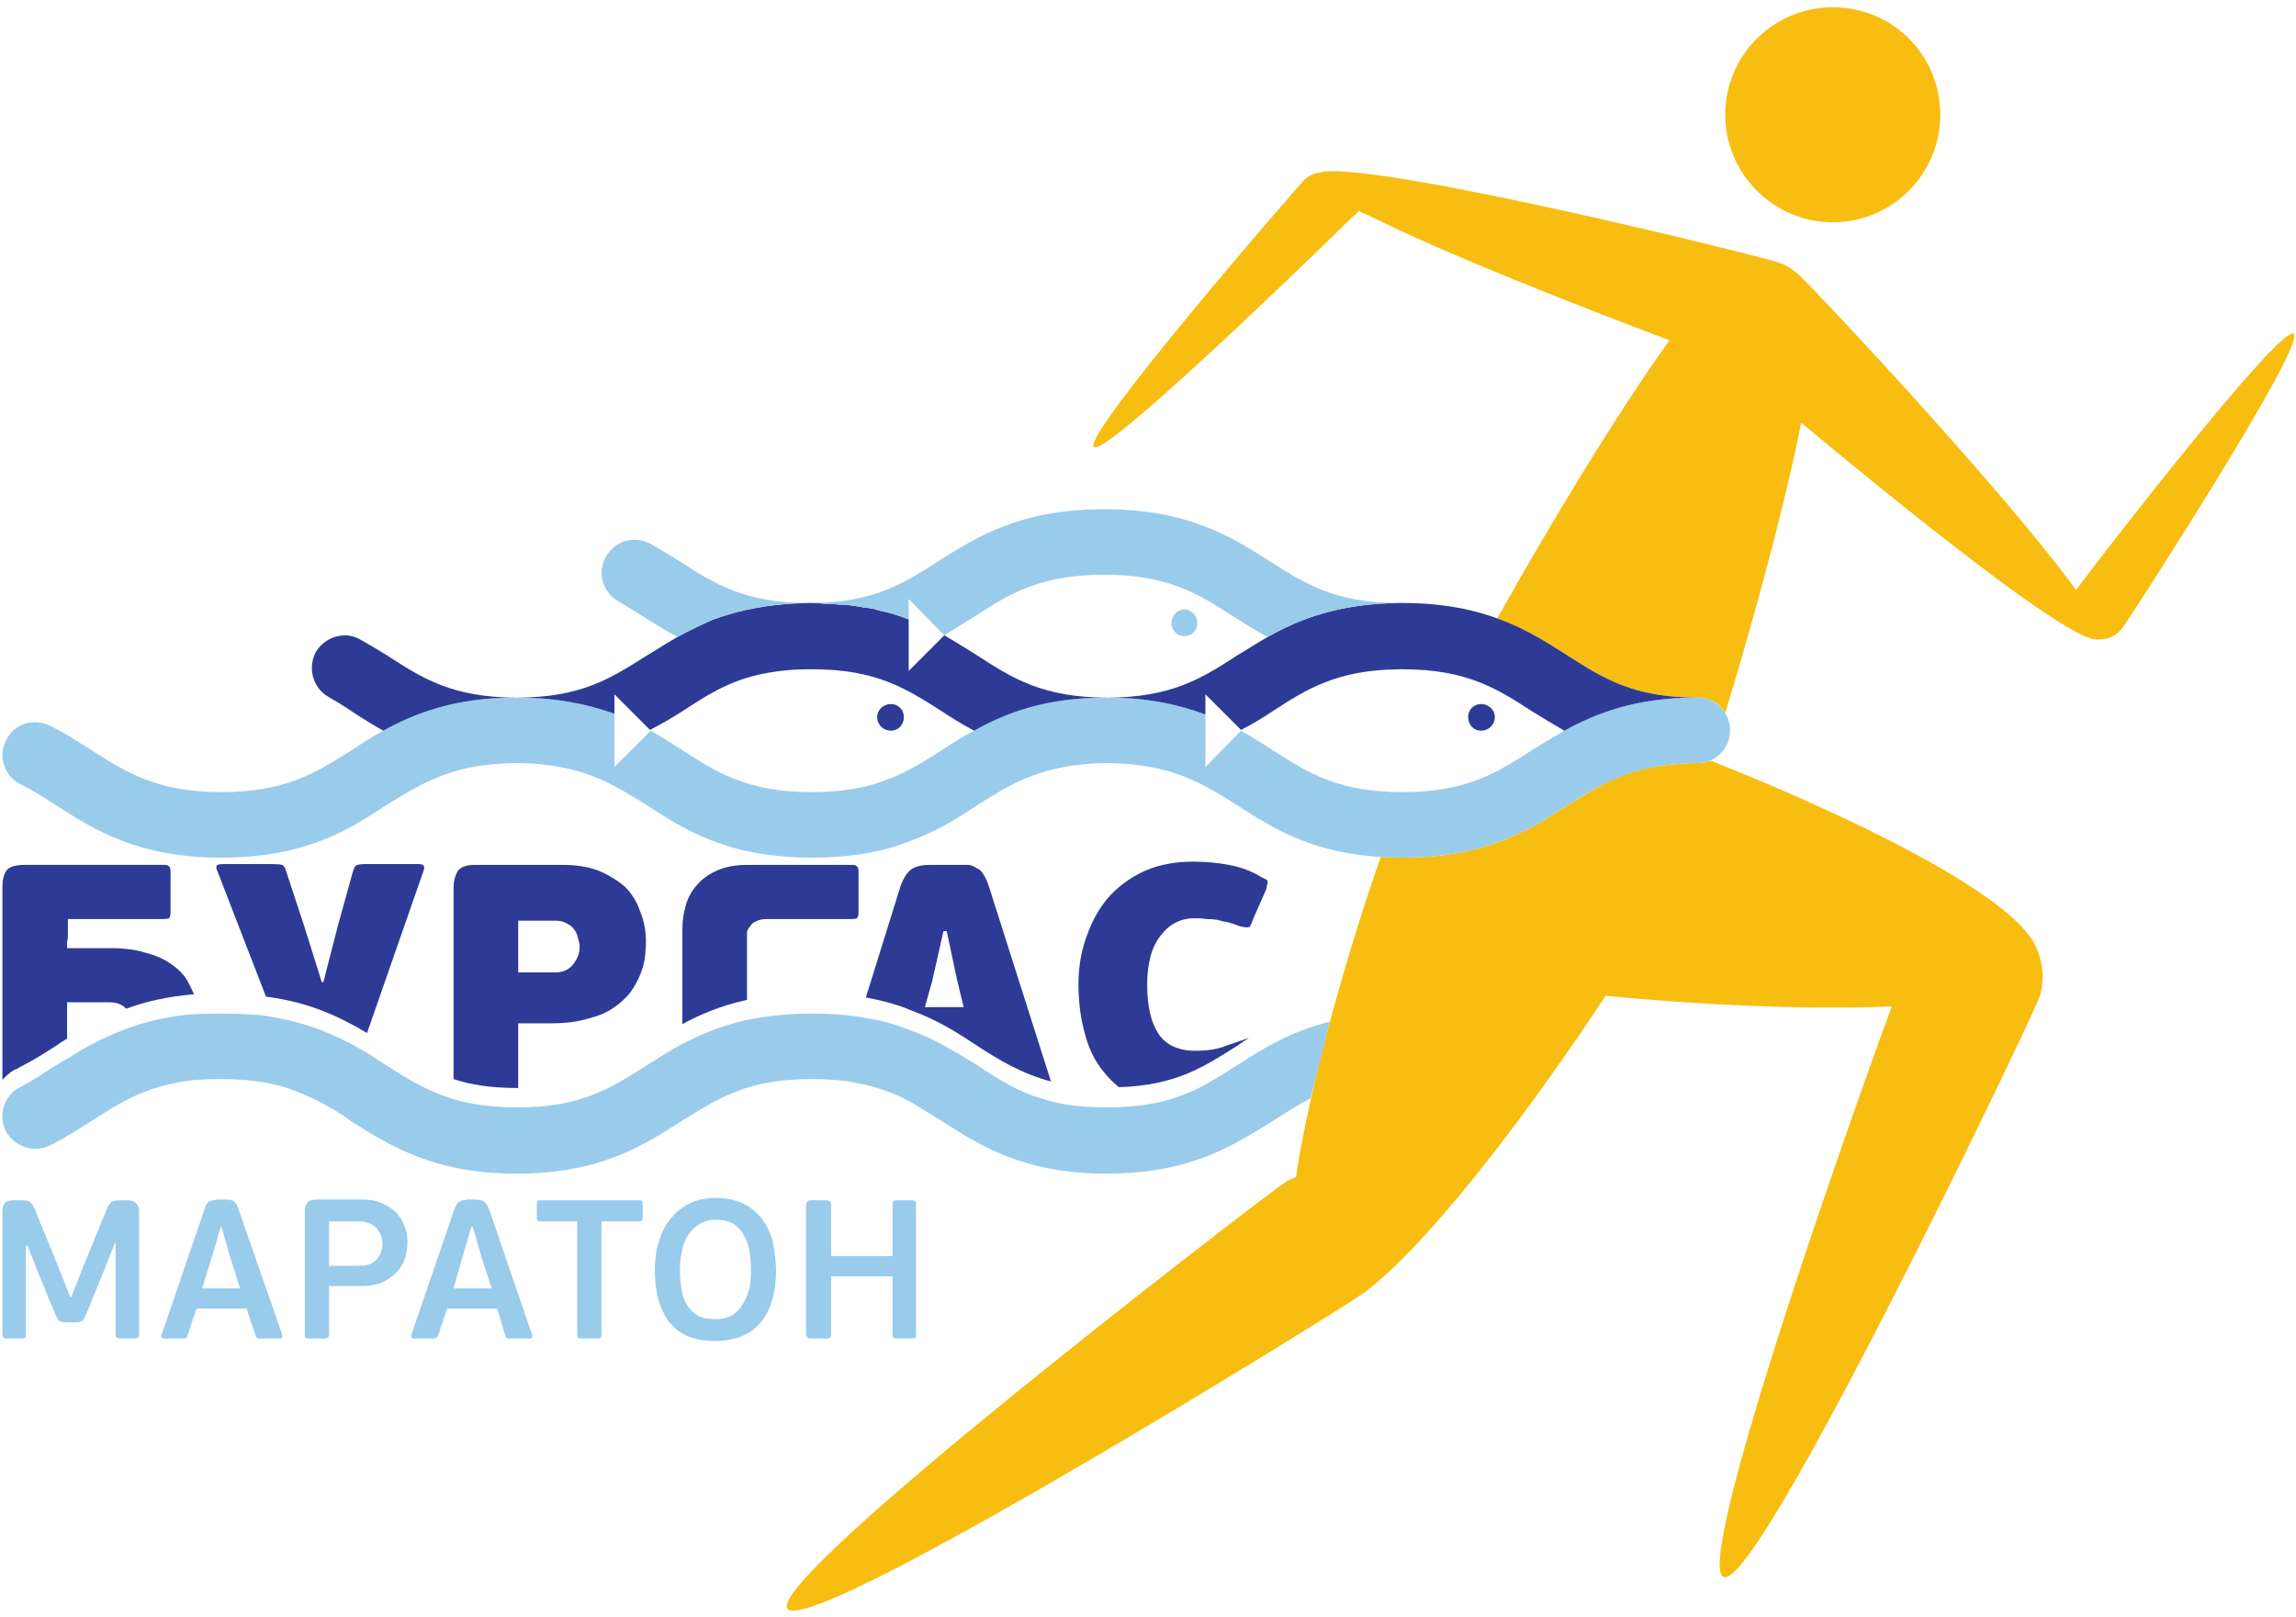 <svg version="1.2" xmlns="http://www.w3.org/2000/svg" viewBox="117 137 284 200" width="284" height="200">
	<title>New Project</title>
	<style>
		.s0 { fill: #f8bd11 } 
		.s1 { fill: #99cbeb } 
		.s2 { fill: #2d3b97 } 
	</style>
	<g id="Layer 1">
		<g id="&lt;Group&gt;">
			<g id="&lt;Group&gt;">
				<path id="&lt;Path&gt;" class="s0" d="m343.7 164.5c7.4 0 13.3-6 13.3-13.3 0-7.4-5.9-13.3-13.3-13.3-7.3 0-13.3 5.9-13.3 13.3 0 7.3 6 13.3 13.3 13.3z"/>
				<path id="&lt;Path&gt;" class="s0" d="m328.6 231.1q-0.8 0.3-1.6 0.3-0.1 0-0.1 0c-5.8 0.1-9.3 1.3-12.5 3.1q0 0 0 0-1.2 0.7-2.3 1.4-0.1 0-0.2 0.1-0.5 0.3-1 0.6c-4.7 3.1-10.1 6.5-20.4 6.5q-0.5 0-1 0-0.9 0-1.7-0.1c-3.7 10.5-8.6 27.1-10.5 39.6q-0.7 0.3-1.4 0.7c-3.8 2.7-64.1 48.9-61.5 52.7 2.5 3.5 57.4-30.2 69.1-37.6q0.7-0.4 1.5-1 0.3-0.2 0.5-0.3 0.4-0.3 0.8-0.6c8.8-7 21.4-24.3 29.3-36.3 10.3 1 24.3 1.8 35.4 1.3-6.9 18.8-24.4 69.1-20.8 70.6 4.2 1.8 37-66.8 38.8-71.1 1-2.2 0.8-4.7-0.1-6.7-2.6-6.6-23.9-16.7-40.3-23.2z"/>
				<path id="&lt;Path&gt;" class="s0" d="m400.7 178.3c-1.6-1.2-24.3 28.1-26.9 31.7-8.6-11.9-32.1-37-34.3-39q0 0-0.1-0.1 0 0 0 0-0.3-0.3-0.7-0.5 0-0.1-0.2-0.2-0.3-0.2-0.7-0.4-0.1-0.1-0.2-0.1-0.3-0.1-0.6-0.2-0.1-0.1-0.2-0.1c-3.3-1-47.3-11.9-56-11.2q-0.1 0-0.2 0.1-0.1 0-0.1 0c-0.9 0.1-1.7 0.4-2.3 1.1-1.4 1.5-27.4 31.5-25.9 32.9 1.3 1.3 25.8-22.4 30.6-27.1q0 0 0 0 1.1-1.1 2.2-2.1 0.5 0.3 1.1 0.5c9.5 4.8 26.7 11.5 37.3 15.5-6.8 9.5-14.9 23-21.3 34.4 3.5 1.3 6.2 3 8.7 4.6 4.4 2.8 8.1 5.2 16 5.2q0 0 0.1 0c1.4 0 2.7 0.7 3.4 1.9 3.5-11.5 7.2-25 9.4-35.9 12.6 10.5 33.3 27.2 36.6 26.8 1.3 0.1 2.5-0.5 3.2-1.5 1.2-1.7 22.8-35.1 21.1-36.3z"/>
			</g>
			<g id="&lt;Group&gt;">
				<path id="&lt;Path&gt;" class="s1" d="m270 268.8q-1.5 1-2.9 1.8c-3.3 2-7 3.4-13.1 3.4q-0.1 0-0.1 0c-3 0-5.4-0.3-7.4-0.9-3.4-0.9-5.9-2.5-8.6-4.3-1.8-1.1-3.7-2.3-6-3.4q-0.2-0.1-0.5-0.2-0.8-0.4-1.7-0.7c-1.5-0.6-3.3-1.2-5.3-1.5-2-0.4-4.3-0.6-7-0.6-3.1 0-5.7 0.3-8.1 0.8-3.1 0.7-5.7 1.8-8 3-1.5 0.8-3 1.8-4.3 2.6-4.4 2.8-8.1 5.2-15.9 5.2q-0.1 0-0.2 0c-3.2 0-5.7-0.4-7.8-1-3.2-1-5.7-2.5-8.3-4.2q-1-0.6-2-1.3c-3.5-2.1-7.5-4.1-13.5-4.9q-2.2-0.2-4.9-0.2-2.2 0-4 0.1c-3.8 0.4-6.8 1.3-9.3 2.4-2.2 0.9-4.1 2-5.8 3.1q-0.7 0.4-1.4 0.8c-1.5 1-2.9 1.9-4.4 2.7-1.4 0.7-2.2 2.1-2.2 3.6 0 0.6 0.1 1.2 0.4 1.8 1.1 2 3.5 2.8 5.5 1.8q1.2-0.6 2.2-1.2 1.5-0.9 2.9-1.8c3.7-2.4 7-4.5 12.9-5.1q1.5-0.1 3.2-0.1c3.3 0 5.9 0.4 8.1 1.1 2.7 0.9 4.9 2.1 7.1 3.5q0.4 0.3 0.8 0.6c4.8 3 10.2 6.5 20.5 6.5 10.3 0 15.7-3.5 20.4-6.5 2.6-1.6 4.9-3.1 8-4.1 2.2-0.7 4.8-1.1 8.1-1.1 1.7 0 3.2 0.1 4.6 0.3q1.1 0.2 2.1 0.4c1.9 0.5 3.6 1.1 5.1 1.9 1.5 0.8 2.8 1.7 4.3 2.6 4.7 3 10.1 6.5 20.4 6.5 10.3 0 15.7-3.5 20.5-6.5 1.6-1 3.1-2 4.7-2.8 0.8-3.1 1.6-6.3 2.4-9.5-4.9 1.2-8.4 3.4-11.5 5.4z"/>
				<g id="&lt;Group&gt;">
					<path id="&lt;Path&gt;" class="s1" d="m327 223.3q-0.1 0-0.1 0c-7.5 0-12.4 1.9-16.4 4.1-1.4 0.8-2.7 1.6-4 2.4-4.3 2.8-8.1 5.2-16 5.2-8 0-11.7-2.4-16.1-5.2-1.2-0.8-2.5-1.6-3.9-2.4l-4.4 4.5v-6.5c-3.2-1.2-7.1-2.1-12.1-2.1q0 0-0.1 0 0 0 0 0 0 0 0 0c-7.6 0-12.5 1.9-16.4 4.1-1.5 0.8-2.8 1.6-4 2.4-2.9 1.9-5.6 3.5-9.4 4.5-1.8 0.4-4 0.7-6.7 0.7-7.9 0-11.7-2.4-16-5.2-1.3-0.8-2.5-1.6-3.9-2.4l-4.5 4.5v-6.6c-3.1-1.1-7-2-12-2q-0.1 0-0.1 0 0 0-0.1 0c-7.5 0-12.4 1.9-16.4 4.1-1.4 0.8-2.7 1.6-3.9 2.4-4.4 2.8-8.2 5.2-16.1 5.2-7.9 0-11.7-2.4-16.1-5.2-1.6-1-3.2-2.1-5.1-3-2-1-4.4-0.3-5.4 1.7-1.1 2-0.3 4.5 1.7 5.5 1.6 0.8 3 1.7 4.4 2.6 4.8 3.1 10.2 6.5 20.5 6.5 10.3 0 15.7-3.4 20.4-6.5 4.4-2.7 8.1-5.1 16-5.2q0.1 0 0.1 0 0 0 0.1 0c7.9 0.1 11.6 2.5 16 5.2 4.7 3.1 10.1 6.5 20.4 6.5 5.2 0 9.1-0.8 12.3-2.1 3.3-1.2 5.8-2.8 8.2-4.4 4.3-2.7 8.1-5.1 16-5.2q0 0 0 0 0.1 0 0.1 0c7.9 0.1 11.7 2.5 16 5.2 4.8 3.1 10.1 6.5 20.5 6.5 10.3 0 15.7-3.4 20.4-6.5 4.4-2.7 8.1-5.1 16-5.2q0 0 0.1 0c2.2 0 4-1.8 4-4q0 0 0 0c0-2.3-1.8-4.1-4-4.1z"/>
					<g id="&lt;Group&gt;">
						<path id="&lt;Path&gt;" class="s2" d="m300.2 224.1c-0.9 0-1.6 0.7-1.6 1.6 0 1 0.7 1.7 1.6 1.7 0.9 0 1.7-0.7 1.7-1.7 0-0.9-0.8-1.6-1.7-1.6z"/>
						<path id="&lt;Path&gt;" class="s2" d="m227.2 224.1c-0.9 0-1.7 0.7-1.7 1.6 0 1 0.8 1.7 1.7 1.7 0.9 0 1.6-0.7 1.6-1.7 0-0.9-0.7-1.6-1.6-1.6z"/>
						<path id="&lt;Path&gt;" class="s2" d="m161.7 216.2c-1.9-1.2-4.4-0.5-5.6 1.4-1.1 2-0.4 4.5 1.5 5.6 1 0.6 1.9 1.1 2.9 1.8 1.2 0.8 2.5 1.6 3.9 2.4 4-2.2 8.9-4.1 16.4-4.1-7.8 0-11.6-2.4-15.9-5.2q-1.6-1-3.2-1.9z"/>
						<path id="&lt;Path&gt;" class="s2" d="m310.9 218.1c-4.7-3-10.1-6.5-20.4-6.5q-0.3 0-0.5 0c-7.5 0.1-12.3 2-16.2 4.2-1.4 0.8-2.6 1.6-3.8 2.3-4.3 2.8-8.1 5.2-16 5.2 5 0 8.9 0.9 12.1 2.1v-2.5l4.4 4.4c1.4-0.7 2.7-1.5 3.9-2.3 4.3-2.8 8-5.1 15.6-5.2q0.1 0 0.1 0 0.2 0 0.4 0c7.9 0 11.7 2.4 16 5.2 1.3 0.8 2.6 1.6 4 2.4 4-2.2 8.9-4.1 16.4-4.1-7.9 0-11.6-2.4-16-5.2z"/>
						<path id="&lt;Path&gt;" class="s2" d="m233.8 215.6l-4.4 4.4v-6.4q-0.1 0-0.1 0-1.7-0.7-3.7-1.1-0.1 0-0.2-0.1-0.6-0.1-1.1-0.2-0.2 0-0.3 0-1.3-0.3-2.8-0.4-0.3 0-0.5 0-0.5-0.1-1.1-0.1-0.2 0-0.5 0-0.8-0.1-1.6-0.1 0 0-0.1 0 0 0 0 0-0.2 0-0.4 0c-5 0.1-8.7 0.9-11.9 2.1-1.6 0.7-3 1.4-4.3 2.1-1.4 0.8-2.6 1.6-3.8 2.3-4.4 2.8-8.1 5.2-16 5.2 5 0 8.9 0.9 12 2v-2.4l4.4 4.4c1.4-0.7 2.7-1.5 4-2.3 2.9-1.9 5.5-3.6 9.3-4.5 1.8-0.4 3.9-0.7 6.3-0.7q0.2 0 0.4 0 0.1 0 0.1 0c7.9 0 11.6 2.4 16 5.2 1.2 0.8 2.5 1.6 4 2.4 3.9-2.2 8.8-4.1 16.4-4.1-7.9 0-11.7-2.4-16-5.2-1.3-0.8-2.7-1.7-4.1-2.5z"/>
					</g>
					<g id="&lt;Group&gt;">
						<path id="&lt;Path&gt;" class="s1" d="m274 206.4c-4.7-3-10.1-6.4-20.4-6.4-10.4 0-15.7 3.4-20.5 6.4-4.3 2.8-8 5.1-15.6 5.2q0.8 0 1.6 0.1 0.3 0 0.5 0 0.6 0 1.1 0.1 0.2 0 0.5 0 1.5 0.1 2.8 0.4 0.1 0 0.3 0 0.5 0.1 1.1 0.2 0.1 0.1 0.2 0.1 2 0.4 3.7 1.1 0 0 0.1 0v-2.5l4.4 4.5c1.3-0.8 2.5-1.6 3.7-2.3 4.3-2.8 8.1-5.2 16.1-5.2 7.9 0 11.7 2.4 16 5.2 1.3 0.8 2.7 1.7 4.2 2.5 3.9-2.2 8.7-4.1 16.2-4.2-7.9 0-11.6-2.4-16-5.2z"/>
						<path id="&lt;Path&gt;" class="s1" d="m197.5 204.3c-2-1.1-4.4-0.4-5.5 1.5-1.2 2-0.5 4.4 1.5 5.6 1 0.6 2 1.2 3.1 1.9 1.3 0.8 2.7 1.7 4.2 2.5 1.3-0.7 2.7-1.4 4.3-2.1 3.2-1.2 6.9-2 11.9-2.1-7.9 0-11.7-2.4-16-5.2-1.1-0.7-2.3-1.4-3.5-2.1z"/>
						<path id="&lt;Path&gt;" class="s1" d="m263.5 212.4c-0.9 0-1.6 0.8-1.6 1.7 0 0.9 0.7 1.6 1.6 1.6 0.9 0 1.6-0.7 1.6-1.6 0-0.9-0.7-1.7-1.6-1.7z"/>
					</g>
				</g>
			</g>
			<g id="&lt;Group&gt;">
				<path id="&lt;Compound Path&gt;" class="s1" d="m131.3 290.8h-0.1l-1.3 3.3-2.2 5.4q-0.3 0.7-0.5 0.9-0.3 0.2-0.9 0.2h-1.1q-0.6 0-0.9-0.2-0.2-0.2-0.5-0.9l-2.1-5.1-1.3-3.3h-0.2v11q0 0.4-0.1 0.4-0.1 0.1-0.5 0.1h-1.7q-0.3 0-0.4-0.1-0.2 0-0.2-0.4v-15.1q0-0.8 0.3-1.2 0.3-0.3 1.1-0.3h1q0.7 0 1 0.2 0.3 0.2 0.6 0.9l2.9 7.1 1.5 3.8h0.1l1.5-3.8 2.9-7.1q0.3-0.7 0.6-0.9 0.4-0.2 1-0.2h0.9q0.8 0 1.1 0.3 0.4 0.4 0.4 1.1v15.2q0 0.4-0.2 0.4-0.1 0.1-0.4 0.1h-1.7q-0.3 0-0.4-0.1-0.2 0-0.2-0.4z"/>
				<path id="&lt;Compound Path&gt;" class="s1" d="m147.5 298.9h-6.2l-1.1 3.3q0 0.2-0.2 0.3-0.1 0.1-0.4 0.1h-2.3q-0.2 0-0.3-0.1-0.1-0.2 0-0.4l5.3-15.5q0.1-0.3 0.2-0.6 0.2-0.2 0.3-0.3 0.2-0.1 0.5-0.2 0.2 0 0.5-0.1h1.1q0.8 0 1.1 0.3 0.3 0.2 0.5 0.9l5.4 15.5q0 0.2 0 0.4-0.1 0.1-0.4 0.1h-2.2q-0.3 0-0.4 0-0.2-0.1-0.3-0.4zm-5.5-2.5h4.7l-1.3-4.1-1-3.5h-0.1l-1 3.4z"/>
				<path id="&lt;Compound Path&gt;" class="s1" d="m157.7 302.1q0 0.4-0.2 0.4-0.1 0.1-0.4 0.1h-1.8q-0.3 0-0.5-0.1-0.1-0.1-0.1-0.4v-15.3q0-0.6 0.3-1 0.3-0.4 1.1-0.4h5.8q1.2 0 2.2 0.4 1 0.4 1.8 1.1 0.7 0.7 1.1 1.7 0.4 0.9 0.4 2.1 0 0.6-0.2 1.6-0.2 0.9-0.8 1.7-0.7 0.9-1.8 1.5-1.1 0.6-3 0.6h-3.9zm6.6-11.2q0-0.5-0.1-0.9-0.2-0.5-0.5-0.9-0.3-0.4-0.9-0.7-0.6-0.3-1.5-0.3h-3.6v5.5h3.7q1.5 0 2.2-0.8 0.7-0.8 0.7-1.9z"/>
				<path id="&lt;Compound Path&gt;" class="s1" d="m178.5 298.9h-6.2l-1.1 3.3q-0.1 0.2-0.2 0.3-0.2 0.1-0.5 0.1h-2.2q-0.3 0-0.4-0.1 0-0.2 0-0.4l5.3-15.5q0.1-0.3 0.3-0.6 0.1-0.2 0.3-0.3 0.2-0.1 0.4-0.2 0.2 0 0.6-0.1h1q0.8 0 1.1 0.3 0.3 0.2 0.6 0.9l5.3 15.5q0.1 0.2 0 0.4-0.1 0.1-0.3 0.1h-2.3q-0.2 0-0.4 0-0.2-0.1-0.3-0.4zm-5.4-2.5h4.7l-1.3-4.1-1-3.5h-0.2l-1 3.4z"/>
				<path id="&lt;Compound Path&gt;" class="s1" d="m196.4 288q-0.1 0.1-0.3 0.1h-4.7v14q0 0.4-0.1 0.4-0.1 0.1-0.5 0.1h-1.9q-0.3 0-0.4-0.1-0.1-0.1-0.1-0.4v-14h-4.6q-0.2 0-0.3-0.1-0.1-0.1-0.1-0.3v-1.7q0-0.3 0.1-0.4 0.1-0.1 0.3-0.1h12.3q0.2 0 0.3 0.1 0.1 0.1 0.1 0.4v1.7q0 0.2-0.1 0.3z"/>
				<path id="&lt;Compound Path&gt;" class="s1" d="m213 294q0 4.3-1.9 6.6-1.9 2.3-5.7 2.3-3.7 0-5.5-2.2-1.9-2.3-1.9-6.6 0-2.1 0.6-3.8 0.5-1.6 1.5-2.7 1-1.2 2.4-1.8 1.3-0.6 3-0.6 1.8 0 3.2 0.6 1.4 0.6 2.4 1.8 0.9 1.1 1.4 2.7 0.4 1.7 0.5 3.7zm-3.1 0.1q0-1.2-0.2-2.3-0.2-1.2-0.7-2-0.5-0.9-1.3-1.4-0.8-0.5-2.2-0.5-1.1 0-1.9 0.5-0.9 0.5-1.4 1.3-0.6 0.8-0.8 1.9-0.3 1.1-0.3 2.4 0 1.4 0.2 2.5 0.2 1.2 0.7 2 0.5 0.8 1.4 1.3 0.8 0.4 2.1 0.4 1.2 0 2.1-0.5 0.8-0.5 1.3-1.4 0.5-0.8 0.8-1.9 0.2-1.1 0.2-2.3z"/>
				<path id="&lt;Compound Path&gt;" class="s1" d="m230.2 302.5q-0.1 0.1-0.4 0.1h-1.9q-0.3 0-0.4-0.1-0.1-0.1-0.1-0.4v-7.2h-7.6v7.2q0 0.4-0.2 0.4-0.1 0.1-0.4 0.1h-1.9q-0.3 0-0.4-0.1-0.1-0.1-0.2-0.4v-16.1q0.1-0.3 0.2-0.4 0.1-0.1 0.4-0.1h1.9q0.3 0 0.4 0.1 0.2 0.1 0.2 0.4v6.4h7.6v-6.4q0-0.3 0.1-0.4 0.1-0.1 0.4-0.1h1.9q0.3 0 0.4 0.1 0.2 0.1 0.1 0.4v16.1q0.1 0.4-0.1 0.4z"/>
			</g>
			<g id="&lt;Group&gt;">
				<path id="&lt;Path&gt;" class="s2" d="m168.8 243.9h-6.6q-0.9 0-1.2 0.2-0.2 0.2-0.4 0.9l-1.8 6.5-1.8 7h-0.2l-2.1-6.7-2.3-7q-0.2-0.7-0.5-0.8-0.3-0.1-1.3-0.1h-6q-0.4 0-0.7 0.1-0.3 0.2 0 0.8l6 15.5c5.5 0.7 9.3 2.6 12.5 4.5l7-20.1q0.3-0.8-0.6-0.8z"/>
				<path id="&lt;Compound Path&gt;" class="s2" d="m194.3 246.7q-1.4-1.2-3.3-2-1.9-0.7-4.4-0.7h-10.8q-1.7 0-2.2 0.8-0.5 0.9-0.5 2v23.7c2.1 0.7 4.6 1.1 7.8 1.1q0.1 0 0.2 0v-8h4.1q2.7 0 4.6-0.6 2-0.5 3.2-1.4 1.3-0.9 2.1-2 0.8-1.2 1.2-2.3 0.4-1.1 0.5-2.1 0.1-1 0.1-1.7 0-2-0.7-3.7-0.6-1.8-1.9-3.1zm-6.4 9.6q-0.8 1-2.2 1h-4.6v-6.4h4.6q0.9 0 1.5 0.4 0.6 0.3 0.9 0.8 0.3 0.4 0.4 1 0.2 0.6 0.2 1 0 1.2-0.8 2.2z"/>
				<path id="&lt;Path&gt;" class="s2" d="m222.4 244h-12.9q-2.3 0-3.8 0.7-1.6 0.7-2.5 1.8-1 1.1-1.4 2.6-0.4 1.4-0.4 3v11.6c2.2-1.2 4.8-2.3 8-3v-7.5q0-0.5 0-0.9 0.1-0.4 0.4-0.7 0.2-0.4 0.7-0.6 0.5-0.3 1.4-0.3h10.5q0.4 0 0.6-0.1 0.2-0.2 0.2-0.8v-4.8q0-0.7-0.2-0.8-0.1-0.2-0.6-0.2z"/>
				<path id="&lt;Compound Path&gt;" class="s2" d="m238.6 245.1q-0.3-0.5-0.8-0.7-0.4-0.3-1-0.4-0.6 0-1.3 0h-3.5q-1.4 0-2.2 0.5-0.8 0.5-1.4 2.1l-4.3 13.8c2.1 0.4 4 0.9 5.6 1.6 3.3 1.2 5.8 2.8 8.2 4.4 2.8 1.8 5.4 3.4 9.1 4.4l-7.7-24.2q-0.3-0.9-0.7-1.5zm-7.2 16.5l0.9-3.2 1.4-6.2h0.4l1.3 6.1 0.8 3.3z"/>
				<path id="&lt;Path&gt;" class="s2" d="m273.6 245.8q-0.2-0.1-0.6-0.3-1.8-1.1-4-1.5-2.1-0.4-4.5-0.4-3.2 0-5.8 1.1-2.5 1.1-4.4 3.1-1.8 2-2.8 4.8-1.1 2.8-1.1 6.2 0 3.3 0.8 6.1 0.7 2.8 2.4 4.8 0.8 1 1.8 1.8c7-0.2 10.5-2.5 14.6-5.1q0.7-0.5 1.5-1 0 0 0 0-1.4 0.5-2.9 1-1.5 0.6-3.7 0.6-3.2 0-4.6-2.1-1.4-2.1-1.4-6.1 0-4 1.7-6.1 1.6-2.1 4.2-2.1 0.8 0 1.5 0.1 0.6 0 1.3 0.1 0.6 0.2 1.3 0.3 0.7 0.2 1.5 0.5 0.8 0.2 1.1 0.1 0.2-0.1 0.5-1l1.5-3.4q0.2-0.4 0.2-0.7 0.1-0.3 0.1-0.5 0-0.2-0.2-0.3z"/>
				<path id="&lt;Path&gt;" class="s2" d="m140.1 258.2q-0.7-1.1-1.9-1.9-1.2-0.9-3.1-1.4-1.8-0.6-4.5-0.6h-5.3q0-0.5 0-0.8 0.1-0.3 0.1-0.7 0-0.4 0-0.8 0-0.5 0-1.3h11.9q0.5 0 0.6-0.1 0.2-0.2 0.2-0.8v-4.8q0-0.7-0.2-0.8-0.1-0.2-0.6-0.2h-17.2q-1.8 0-2.3 0.7-0.5 0.7-0.5 2.1v23.8q0.6-0.7 1.4-1.2 0.2-0.1 0.5-0.2 0.1-0.1 0.3-0.2c1.6-0.8 3-1.7 4.4-2.6q0.7-0.5 1.4-0.9v-0.1-4.4h5.2q1.4 0 2.1 0.8 0 0 0 0c2.4-0.9 5.1-1.5 8.4-1.8q-0.4-0.9-0.9-1.8z"/>
			</g>
		</g>
	</g>
</svg>